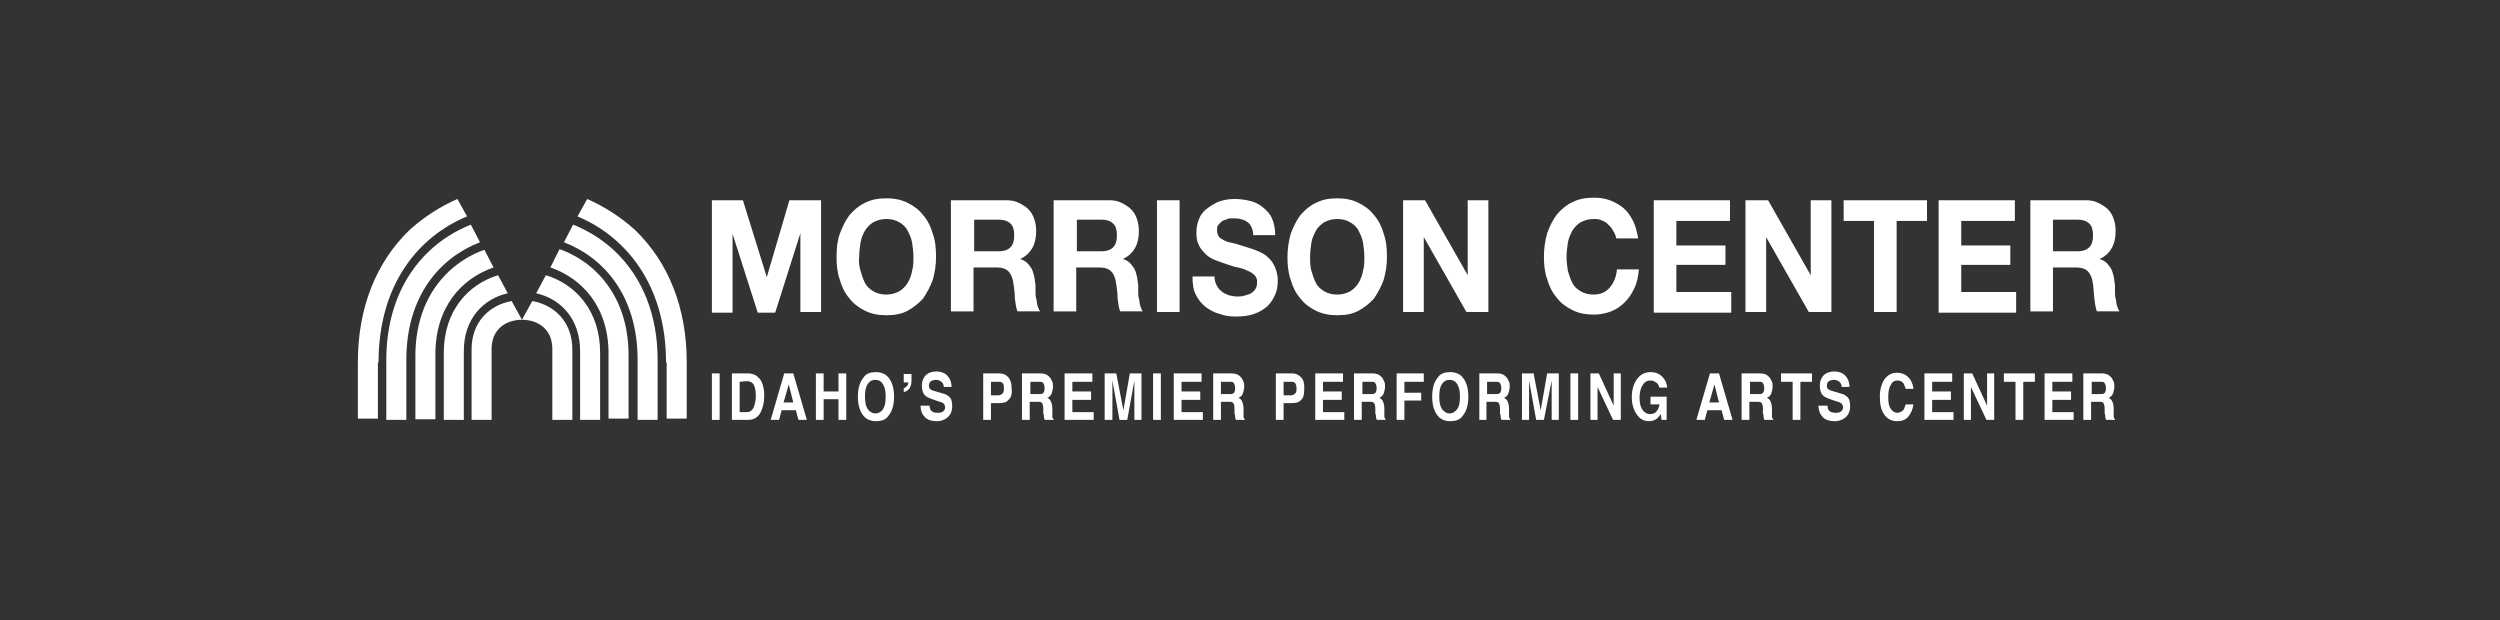 <?xml version="1.0" encoding="utf-8"?>
<!-- Generator: Adobe Illustrator 25.4.1, SVG Export Plug-In . SVG Version: 6.00 Build 0)  -->
<svg version="1.1" id="Layer_1" xmlns="http://www.w3.org/2000/svg" xmlns:xlink="http://www.w3.org/1999/xlink" x="0px" y="0px"
	 viewBox="0 0 387 96" style="enable-background:new 0 0 387 96;" xml:space="preserve">
<rect x="0" y="0" width="387" height="96" fill="#333333" stroke="none"/>
<style type="text/css">
	.st0{fill-rule:evenodd;clip-rule:evenodd;fill:#FFFFFF;}
	.st1{fill:#FFFFFF;}
</style>
<path class="st0" d="M58.6,56.1c0-12.1,6.2-19.5,13.7-22.6l-1.5-2.7c-2.7,1.2-5.2,2.8-7.4,4.8c-5.2,5-8,12.1-8,20.4v8.8h3.1v-8.7
	H58.6z"/>
<path class="st0" d="M74.3,37.5L74.3,37.5l-1.4-2.7h-0.1c-2.4,1-4.5,2.3-6.4,4.1c-4.3,4.1-6.6,9.9-6.6,16.8V65h3.1v-9.3
	C62.9,45.8,68.1,39.9,74.3,37.5"/>
<path class="st0" d="M76.4,41.4L76.4,41.4L75,38.7h-0.1c-2,0.7-3.9,1.9-5.4,3.3c-3.4,3.2-5.2,7.7-5.2,13.1v9.8h3.1v-9.8
	C67.3,47.5,71.5,43.1,76.4,41.4"/>
<path class="st0" d="M78.6,45.4l-1.5-2.8c-4.6,1.4-8.4,5.5-8.4,12V65h3.1V54.6C71.7,49.2,75,46.2,78.6,45.4"/>
<path class="st0" d="M80.8,49.5l-1.6-2.9c-3.3,0.6-6.2,3.1-6.2,7.5V65h3.1V54C76.1,50.9,78.4,49.5,80.8,49.5"/>
<path class="st0" d="M103.1,56.1c0-12.1-6.3-19.5-13.7-22.6l1.5-2.7c2.7,1.2,5.2,2.8,7.4,4.8c5.2,5,8,12.1,8,20.4v8.8h-3.1v-8.7
	H103.1z"/>
<path class="st0" d="M87.3,37.5L87.3,37.5l1.4-2.7h0.1c2.4,1,4.5,2.3,6.4,4.1c4.3,4.1,6.6,9.9,6.6,16.8V65h-3.1v-9.3
	C98.7,45.8,93.5,39.9,87.3,37.5"/>
<path class="st0" d="M85.2,41.4L85.2,41.4l1.4-2.8h0.1c2,0.7,3.9,1.9,5.4,3.3c3.4,3.2,5.2,7.7,5.2,13.1v9.8h-3.1V55
	C94.3,47.5,90.1,43.1,85.2,41.4"/>
<path class="st0" d="M83,45.4l1.5-2.8c4.6,1.4,8.4,5.5,8.4,12V65h-3.1V54.6C89.9,49.2,86.6,46.2,83,45.4"/>
<path class="st0" d="M80.8,49.5l1.6-2.9c3.3,0.6,6.2,3.1,6.2,7.5V65h-3.1V54C85.5,50.9,83.2,49.5,80.8,49.5"/>
<g>
	<path class="st1" d="M115,31l3.7,11.9l0,0l3.5-11.9h4.9v17.3h-3.2V36.1l0,0L120,48.4h-2.7l-3.9-12.2l0,0v12.2h-3.2V31H115z"/>
	<path class="st1" d="M130,36.2c0.4-1.1,0.9-2.1,1.5-2.9c0.7-0.8,1.5-1.5,2.4-1.9c1-0.5,2-0.7,3.3-0.7c1.2,0,2.3,0.2,3.3,0.7
		s1.8,1.1,2.4,1.9c0.7,0.8,1.2,1.8,1.5,2.9c0.4,1.1,0.5,2.3,0.5,3.6s-0.2,2.4-0.5,3.5c-0.4,1.1-0.9,2-1.5,2.9
		c-0.7,0.8-1.5,1.4-2.4,1.9s-2,0.7-3.3,0.7c-1.2,0-2.3-0.2-3.3-0.7s-1.8-1.1-2.4-1.9c-0.7-0.8-1.2-1.8-1.5-2.9
		c-0.4-1.1-0.5-2.3-0.5-3.5C129.5,38.5,129.6,37.3,130,36.2z M133.2,41.9c0.2,0.7,0.4,1.3,0.7,1.9c0.3,0.6,0.8,1,1.3,1.3
		s1.2,0.5,2,0.5s1.4-0.2,2-0.5c0.5-0.3,1-0.8,1.3-1.3s0.6-1.2,0.7-1.9c0.2-0.7,0.2-1.4,0.2-2.1c0-0.8-0.1-1.5-0.2-2.2
		s-0.4-1.3-0.7-1.9c-0.3-0.6-0.8-1-1.3-1.3s-1.2-0.5-2-0.5s-1.4,0.2-2,0.5c-0.5,0.3-1,0.8-1.3,1.3s-0.6,1.2-0.7,1.9S133,39,133,39.8
		C132.9,40.5,133,41.2,133.2,41.9z"/>
	<path class="st1" d="M155.8,31c0.7,0,1.3,0.1,1.9,0.4c0.6,0.3,1.1,0.6,1.5,1s0.7,0.9,0.9,1.5s0.3,1.2,0.3,1.9c0,1-0.2,1.9-0.6,2.6
		c-0.4,0.7-1,1.3-1.9,1.7l0,0c0.4,0.1,0.8,0.3,1.1,0.6s0.5,0.6,0.7,0.9c0.2,0.4,0.3,0.8,0.4,1.2c0.1,0.4,0.1,0.9,0.2,1.3
		c0,0.3,0,0.6,0,1c0,0.4,0,0.8,0.1,1.1s0.1,0.8,0.2,1.1c0.1,0.3,0.2,0.6,0.4,0.9h-3.5c-0.2-0.5-0.3-1.2-0.4-2c0-0.8-0.1-1.5-0.2-2.2
		c-0.1-0.9-0.4-1.6-0.8-2c-0.4-0.4-1-0.6-1.9-0.6h-3.5v6.8h-3.5V31H155.8z M154.6,38.9c0.8,0,1.4-0.2,1.8-0.6c0.4-0.4,0.6-1,0.6-1.9
		c0-0.8-0.2-1.5-0.6-1.8c-0.4-0.4-1-0.6-1.8-0.6h-3.8v4.9C150.8,38.9,154.6,38.9,154.6,38.9z"/>
	<path class="st1" d="M171.7,31c0.7,0,1.3,0.1,1.9,0.4c0.6,0.3,1.1,0.6,1.5,1s0.7,0.9,0.9,1.5s0.3,1.2,0.3,1.9c0,1-0.2,1.9-0.6,2.6
		c-0.4,0.7-1,1.3-1.9,1.7l0,0c0.4,0.1,0.8,0.3,1.1,0.6s0.5,0.6,0.7,0.9c0.2,0.4,0.3,0.8,0.4,1.2c0.1,0.4,0.1,0.9,0.2,1.3
		c0,0.3,0,0.6,0,1c0,0.4,0,0.8,0.1,1.1s0.1,0.8,0.2,1.1c0.1,0.3,0.2,0.6,0.4,0.9h-3.5c-0.2-0.5-0.3-1.2-0.4-2c0-0.8-0.1-1.5-0.2-2.2
		c-0.1-0.9-0.4-1.6-0.8-2c-0.4-0.4-1-0.6-1.9-0.6h-3.5v6.8h-3.5V31H171.7z M170.5,38.9c0.8,0,1.4-0.2,1.8-0.6c0.4-0.4,0.6-1,0.6-1.9
		c0-0.8-0.2-1.5-0.6-1.8c-0.4-0.4-1-0.6-1.8-0.6h-3.8v4.9C166.7,38.9,170.5,38.9,170.5,38.9z"/>
	<path class="st1" d="M182.6,31v17.3h-3.5V31H182.6z"/>
	<path class="st1" d="M188.3,44.1c0.2,0.4,0.4,0.7,0.8,1c0.3,0.3,0.7,0.4,1.1,0.6c0.4,0.1,0.9,0.2,1.3,0.2c0.3,0,0.6,0,1-0.1
		s0.7-0.2,1-0.3c0.3-0.2,0.6-0.4,0.8-0.7s0.3-0.6,0.3-1.1s-0.1-0.8-0.4-1.1c-0.3-0.3-0.6-0.5-1.1-0.7c-0.4-0.2-0.9-0.4-1.5-0.5
		s-1.1-0.3-1.7-0.5c-0.6-0.2-1.2-0.4-1.7-0.6s-1.1-0.5-1.5-0.9s-0.8-0.8-1.1-1.4s-0.4-1.2-0.4-2c0-0.9,0.2-1.7,0.5-2.3
		c0.3-0.7,0.8-1.2,1.4-1.6c0.6-0.4,1.2-0.8,1.9-1s1.4-0.3,2.1-0.3c0.8,0,1.6,0.1,2.4,0.3c0.8,0.2,1.4,0.5,2,1s1.1,1,1.4,1.7
		s0.5,1.6,0.5,2.6H194c0-0.5-0.1-0.9-0.3-1.3s-0.4-0.6-0.7-0.8s-0.6-0.3-1-0.4c-0.4-0.1-0.8-0.1-1.2-0.1c-0.3,0-0.6,0-0.8,0.1
		c-0.3,0.1-0.5,0.2-0.8,0.3c-0.2,0.2-0.4,0.4-0.6,0.6s-0.2,0.5-0.2,0.9c0,0.3,0.1,0.6,0.2,0.8c0.1,0.2,0.3,0.4,0.7,0.6
		c0.3,0.2,0.8,0.4,1.4,0.5s1.4,0.4,2.4,0.7c0.3,0.1,0.7,0.2,1.2,0.4s1,0.4,1.6,0.8c0.5,0.4,1,0.9,1.3,1.5s0.6,1.4,0.6,2.4
		c0,0.8-0.1,1.5-0.4,2.2c-0.3,0.7-0.7,1.3-1.2,1.8c-0.6,0.5-1.2,0.9-2.1,1.2c-0.8,0.3-1.8,0.4-2.8,0.4c-0.9,0-1.7-0.1-2.5-0.4
		c-0.8-0.2-1.5-0.6-2.2-1.1c-0.6-0.5-1.1-1.1-1.5-1.9c-0.4-0.8-0.5-1.7-0.5-2.8h3.4C188,43.2,188.1,43.7,188.3,44.1z"/>
	<path class="st1" d="M199.8,36.2c0.4-1.1,0.9-2.1,1.5-2.9c0.7-0.8,1.5-1.5,2.4-1.9c1-0.5,2-0.7,3.3-0.7c1.2,0,2.3,0.2,3.3,0.7
		s1.8,1.1,2.4,1.9c0.7,0.8,1.2,1.8,1.5,2.9c0.4,1.1,0.5,2.3,0.5,3.6s-0.2,2.4-0.5,3.5c-0.4,1.1-0.9,2-1.5,2.9
		c-0.7,0.8-1.5,1.4-2.4,1.9s-2,0.7-3.3,0.7c-1.2,0-2.3-0.2-3.3-0.7s-1.8-1.1-2.4-1.9c-0.7-0.8-1.2-1.8-1.5-2.9
		c-0.4-1.1-0.5-2.3-0.5-3.5C199.3,38.5,199.5,37.3,199.8,36.2z M203,41.9c0.2,0.7,0.4,1.3,0.7,1.9c0.3,0.6,0.8,1,1.3,1.3
		s1.2,0.5,2,0.5s1.4-0.2,2-0.5c0.5-0.3,1-0.8,1.3-1.3s0.6-1.2,0.7-1.9c0.2-0.7,0.2-1.4,0.2-2.1c0-0.8-0.1-1.5-0.2-2.2
		s-0.4-1.3-0.7-1.9c-0.3-0.6-0.8-1-1.3-1.3s-1.2-0.5-2-0.5s-1.4,0.2-2,0.5c-0.5,0.3-1,0.8-1.3,1.3c-0.3,0.6-0.6,1.2-0.7,1.9
		s-0.2,1.4-0.2,2.2C202.8,40.5,202.8,41.2,203,41.9z"/>
	<path class="st1" d="M220.6,31l6.6,11.6l0,0V31h3.2v17.3H227l-6.6-11.6l0,0v11.6h-3.2V31H220.6z"/>
	<path class="st1" d="M249.7,35.7c-0.2-0.4-0.5-0.7-0.8-1s-0.7-0.5-1-0.6c-0.4-0.2-0.8-0.2-1.2-0.2c-0.8,0-1.4,0.2-2,0.5
		c-0.5,0.3-1,0.8-1.3,1.3c-0.3,0.6-0.6,1.2-0.7,1.9s-0.2,1.4-0.2,2.2c0,0.7,0.1,1.4,0.2,2.1c0.2,0.7,0.4,1.3,0.7,1.9
		c0.3,0.6,0.8,1,1.3,1.3s1.2,0.5,2,0.5c1.1,0,1.9-0.4,2.5-1.1c0.6-0.7,1-1.6,1.1-2.8h3.4c-0.1,1.1-0.3,2.1-0.7,2.9
		c-0.4,0.9-0.9,1.6-1.5,2.2s-1.3,1.1-2.1,1.4s-1.7,0.5-2.7,0.5c-1.2,0-2.3-0.2-3.3-0.7s-1.8-1.1-2.4-1.9c-0.7-0.8-1.2-1.8-1.5-2.9
		c-0.4-1.1-0.5-2.3-0.5-3.5c0-1.3,0.2-2.5,0.5-3.6c0.4-1.1,0.9-2.1,1.5-2.9c0.7-0.8,1.5-1.5,2.4-1.9c1-0.5,2-0.7,3.3-0.7
		c0.9,0,1.7,0.1,2.5,0.4c0.8,0.3,1.5,0.7,2.1,1.2s1.1,1.2,1.5,2s0.6,1.7,0.8,2.7h-3.4C250.1,36.4,249.9,36,249.7,35.7z"/>
	<path class="st1" d="M267.8,31v3.2h-8.3V38h7.6v3h-7.6v4.2h8.5v3.2h-12V31H267.8z"/>
	<path class="st1" d="M273.7,31l6.6,11.6l0,0V31h3.2v17.3H280l-6.6-11.6l0,0v11.6h-3.2V31H273.7z"/>
	<path class="st1" d="M285.4,34.2V31h12.9v3.2h-4.7v14.1h-3.5V34.2H285.4z"/>
	<path class="st1" d="M311.9,31v3.2h-8.3V38h7.6v3h-7.6v4.2h8.5v3.2h-12V31H311.9z"/>
	<path class="st1" d="M322.9,31c0.7,0,1.3,0.1,1.9,0.4c0.6,0.3,1.1,0.6,1.5,1s0.7,0.9,0.9,1.5c0.2,0.6,0.3,1.2,0.3,1.9
		c0,1-0.2,1.9-0.6,2.6c-0.4,0.7-1,1.3-1.9,1.7l0,0c0.4,0.1,0.8,0.3,1.1,0.6s0.5,0.6,0.7,0.9c0.2,0.4,0.3,0.8,0.4,1.2
		s0.1,0.9,0.2,1.3c0,0.3,0,0.6,0,1c0,0.4,0,0.8,0.1,1.1s0.1,0.8,0.2,1.1c0.1,0.3,0.2,0.6,0.4,0.9h-3.5c-0.2-0.5-0.3-1.2-0.4-2
		s-0.1-1.5-0.2-2.2c-0.1-0.9-0.4-1.6-0.8-2s-1-0.6-1.9-0.6h-3.5v6.8h-3.5V31H322.9z M321.6,38.9c0.8,0,1.4-0.2,1.8-0.6
		c0.4-0.4,0.6-1,0.6-1.9c0-0.8-0.2-1.5-0.6-1.8c-0.4-0.4-1-0.6-1.8-0.6h-3.8v4.9C317.8,38.9,321.6,38.9,321.6,38.9z"/>
</g>
<g>
	<path class="st1" d="M111.4,65h-1.2v-7.2h1.2V65z"/>
	<path class="st1" d="M116.8,58c0.4,0.2,0.7,0.5,1,0.9c0.2,0.4,0.3,0.7,0.4,1.2c0.1,0.4,0.1,0.8,0.1,1.2c0,1-0.2,1.8-0.5,2.4
		c-0.4,0.9-1.1,1.3-2,1.3h-2.5v-7.2h2.5C116.2,57.8,116.5,57.9,116.8,58z M114.5,59.1v4.7h1.1c0.6,0,1-0.4,1.2-1.1
		c0.1-0.4,0.2-0.8,0.2-1.4c0-0.7-0.1-1.3-0.3-1.7c-0.2-0.4-0.6-0.6-1.1-0.6L114.5,59.1L114.5,59.1z"/>
	<path class="st1" d="M121.4,57.8h1.4l2.1,7.2h-1.3l-0.4-1.5H121l-0.4,1.5h-1.3L121.4,57.8z M121.3,62.3h1.5l-0.7-2.8L121.3,62.3z"
		/>
	<path class="st1" d="M126.3,65v-7.2h1.2v2.8h2.3v-2.8h1.2V65h-1.2v-3.2h-2.3V65H126.3z"/>
	<path class="st1" d="M137.5,64.4c-0.4,0.6-1.1,0.8-1.9,0.8s-1.5-0.3-1.9-0.8c-0.6-0.7-0.9-1.7-0.9-3s0.3-2.3,0.9-3
		c0.4-0.6,1.1-0.8,1.9-0.8s1.5,0.3,1.9,0.8c0.6,0.7,0.9,1.7,0.9,3C138.4,62.7,138.1,63.7,137.5,64.4z M136.7,63.3
		c0.3-0.4,0.4-1.1,0.4-1.9s-0.1-1.4-0.4-1.9s-0.7-0.7-1.2-0.7s-0.9,0.2-1.2,0.7c-0.3,0.4-0.4,1.1-0.4,1.9s0.1,1.4,0.4,1.9
		c0.3,0.4,0.7,0.7,1.2,0.7S136.5,63.7,136.7,63.3z"/>
	<path class="st1" d="M139.9,60.1c0.3-0.1,0.5-0.3,0.6-0.5c0.1-0.1,0.1-0.3,0.1-0.4h-0.7v-1.3h1.2v1c0,0.5-0.1,0.9-0.3,1.2
		c-0.2,0.3-0.5,0.5-0.9,0.6L139.9,60.1L139.9,60.1z"/>
	<path class="st1" d="M143.9,62.8c0,0.3,0.1,0.6,0.2,0.7c0.2,0.3,0.6,0.4,1,0.4c0.3,0,0.5,0,0.7-0.1c0.4-0.2,0.5-0.4,0.5-0.8
		c0-0.2-0.1-0.4-0.3-0.6c-0.2-0.1-0.4-0.2-0.8-0.3l-0.6-0.2c-0.6-0.2-1.1-0.4-1.3-0.6c-0.4-0.3-0.6-0.9-0.6-1.6
		c0-0.6,0.2-1.2,0.6-1.6s1-0.6,1.7-0.6c0.6,0,1.2,0.2,1.6,0.6c0.4,0.4,0.7,1,0.7,1.8h-1.2c0-0.4-0.2-0.7-0.5-0.9
		c-0.2-0.1-0.4-0.2-0.7-0.2s-0.6,0.1-0.8,0.2c-0.2,0.2-0.3,0.4-0.3,0.7c0,0.3,0.1,0.5,0.3,0.6c0.1,0.1,0.4,0.2,0.8,0.3l1,0.3
		c0.5,0.1,0.8,0.3,1,0.5c0.4,0.3,0.5,0.8,0.5,1.5s-0.2,1.2-0.6,1.6c-0.4,0.4-1,0.7-1.8,0.7s-1.4-0.2-1.8-0.6c-0.4-0.4-0.7-1-0.7-1.8
		H143.9z"/>
	<path class="st1" d="M156.1,61.9c-0.3,0.4-0.8,0.5-1.5,0.5h-1.2V65h-1.2v-7.2h2.5c0.6,0,1,0.2,1.4,0.6c0.3,0.4,0.5,0.9,0.5,1.7
		C156.7,61,156.5,61.6,156.1,61.9z M155.2,59.3c-0.2-0.2-0.4-0.2-0.7-0.2h-1.1v2.1h1.1c0.3,0,0.5-0.1,0.7-0.3
		c0.2-0.2,0.2-0.4,0.2-0.8S155.4,59.5,155.2,59.3z"/>
	<path class="st1" d="M162,58c0.2,0.1,0.4,0.3,0.6,0.5c0.1,0.2,0.2,0.4,0.3,0.6s0.1,0.5,0.1,0.8s-0.1,0.7-0.2,1
		c-0.1,0.3-0.4,0.6-0.7,0.7c0.3,0.1,0.5,0.3,0.6,0.6c0.1,0.2,0.2,0.6,0.2,1.1v0.5c0,0.3,0,0.6,0,0.7c0,0.2,0.1,0.3,0.2,0.4V65h-1.4
		c0-0.2-0.1-0.3-0.1-0.4c0-0.2,0-0.4-0.1-0.6v-0.7c0-0.5-0.1-0.8-0.2-0.9c-0.1-0.2-0.4-0.2-0.7-0.2h-1.2V65h-1.2v-7.2h2.8
		C161.5,57.8,161.8,57.9,162,58z M159.5,59.1V61h1.3c0.3,0,0.5,0,0.6-0.1c0.2-0.1,0.3-0.4,0.3-0.8s-0.1-0.7-0.3-0.9
		c-0.1-0.1-0.3-0.1-0.6-0.1H159.5z"/>
	<path class="st1" d="M169.1,59.1H166v1.5h2.9v1.3H166v1.9h3.3V65h-4.5v-7.2h4.3V59.1z"/>
	<path class="st1" d="M174.9,57.8h1.8V65h-1.1v-4.9c0-0.1,0-0.3,0-0.6c0-0.3,0-0.4,0-0.6l-1.1,6.1h-1.2l-1.1-6.1c0,0.1,0,0.3,0,0.6
		c0,0.3,0,0.4,0,0.6V65H171v-7.2h1.8l1.1,5.7L174.9,57.8z"/>
	<path class="st1" d="M179.7,65h-1.2v-7.2h1.2V65z"/>
	<path class="st1" d="M186,59.1h-3.1v1.5h2.9v1.3h-2.9v1.9h3.3V65h-4.5v-7.2h4.3V59.1z"/>
	<path class="st1" d="M191.6,58c0.2,0.1,0.4,0.3,0.6,0.5c0.1,0.2,0.2,0.4,0.3,0.6s0.1,0.5,0.1,0.8s-0.1,0.7-0.2,1
		c-0.1,0.3-0.4,0.6-0.7,0.7c0.3,0.1,0.5,0.3,0.6,0.6c0.1,0.2,0.2,0.6,0.2,1.1v0.5c0,0.3,0,0.6,0,0.7c0,0.2,0.1,0.3,0.2,0.4V65h-1.4
		c0-0.2-0.1-0.3-0.1-0.4c0-0.2,0-0.4-0.1-0.6v-0.7c0-0.5-0.1-0.8-0.2-0.9c-0.1-0.2-0.4-0.2-0.7-0.2H189V65h-1.2v-7.2h2.8
		C191,57.8,191.4,57.9,191.6,58z M189,59.1V61h1.3c0.3,0,0.5,0,0.6-0.1c0.2-0.1,0.3-0.4,0.3-0.8s-0.1-0.7-0.3-0.9
		c-0.1-0.1-0.3-0.1-0.6-0.1H189z"/>
	<path class="st1" d="M201.4,61.9c-0.3,0.4-0.8,0.5-1.5,0.5h-1.2V65h-1.2v-7.2h2.5c0.6,0,1,0.2,1.4,0.6s0.5,0.9,0.5,1.7
		C201.9,61,201.8,61.6,201.4,61.9z M200.5,59.3c-0.2-0.2-0.4-0.2-0.7-0.2h-1.1v2.1h1.1c0.3,0,0.5-0.1,0.7-0.3
		c0.2-0.2,0.2-0.4,0.2-0.8S200.6,59.5,200.5,59.3z"/>
	<path class="st1" d="M207.9,59.1h-3.1v1.5h2.9v1.3h-2.9v1.9h3.3V65h-4.5v-7.2h4.3V59.1z"/>
	<path class="st1" d="M213.4,58c0.2,0.1,0.4,0.3,0.6,0.5c0.1,0.2,0.2,0.4,0.3,0.6s0.1,0.5,0.1,0.8s-0.1,0.7-0.2,1
		c-0.1,0.3-0.4,0.6-0.7,0.7c0.3,0.1,0.5,0.3,0.6,0.6c0.1,0.2,0.2,0.6,0.2,1.1v0.5c0,0.3,0,0.6,0,0.7c0,0.2,0.1,0.3,0.2,0.4V65h-1.4
		c0-0.2-0.1-0.3-0.1-0.4c0-0.2,0-0.4-0.1-0.6v-0.7c0-0.5-0.1-0.8-0.2-0.9c-0.1-0.2-0.4-0.2-0.7-0.2h-1.2V65h-1.2v-7.2h2.8
		C212.9,57.8,213.2,57.9,213.4,58z M210.9,59.1V61h1.3c0.3,0,0.5,0,0.6-0.1c0.2-0.1,0.3-0.4,0.3-0.8s-0.1-0.7-0.3-0.9
		c-0.1-0.1-0.3-0.1-0.6-0.1H210.9z"/>
	<path class="st1" d="M216.2,57.8h4.2v1.3h-3v1.7h2.6V62h-2.6v3h-1.2V57.8z"/>
	<path class="st1" d="M226.4,64.4c-0.4,0.6-1.1,0.8-1.9,0.8c-0.8,0-1.5-0.3-1.9-0.8c-0.6-0.7-0.9-1.7-0.9-3s0.3-2.3,0.9-3
		c0.4-0.6,1.1-0.8,1.9-0.8c0.8,0,1.5,0.3,1.9,0.8c0.6,0.7,0.9,1.7,0.9,3C227.3,62.7,227,63.7,226.4,64.4z M225.6,63.3
		c0.3-0.4,0.4-1.1,0.4-1.9s-0.1-1.4-0.4-1.9s-0.7-0.7-1.2-0.7s-0.9,0.2-1.2,0.7c-0.3,0.4-0.4,1.1-0.4,1.9s0.1,1.4,0.4,1.9
		c0.3,0.4,0.7,0.7,1.2,0.7C224.9,64,225.3,63.7,225.6,63.3z"/>
	<path class="st1" d="M232.7,58c0.2,0.1,0.4,0.3,0.6,0.5c0.1,0.2,0.2,0.4,0.3,0.6s0.1,0.5,0.1,0.8s-0.1,0.7-0.2,1
		c-0.1,0.3-0.4,0.6-0.7,0.7c0.3,0.1,0.5,0.3,0.6,0.6c0.1,0.2,0.2,0.6,0.2,1.1v0.5c0,0.3,0,0.6,0,0.7c0,0.2,0.1,0.3,0.2,0.4V65h-1.4
		c0-0.2-0.1-0.3-0.1-0.4c0-0.2,0-0.4-0.1-0.6v-0.7c0-0.5-0.1-0.8-0.2-0.9c-0.1-0.2-0.4-0.2-0.7-0.2h-1.2V65H229v-7.2h2.8
		C232.2,57.8,232.5,57.9,232.7,58z M230.2,59.1V61h1.3c0.3,0,0.5,0,0.6-0.1c0.2-0.1,0.3-0.4,0.3-0.8s-0.1-0.7-0.3-0.9
		c-0.1-0.1-0.3-0.1-0.6-0.1H230.2z"/>
	<path class="st1" d="M239.5,57.8h1.8V65h-1.1v-4.9c0-0.1,0-0.3,0-0.6c0-0.3,0-0.4,0-0.6L239,65h-1.2l-1.1-6.1c0,0.1,0,0.3,0,0.6
		c0,0.3,0,0.4,0,0.6V65h-1.1v-7.2h1.8l1.1,5.7L239.5,57.8z"/>
	<path class="st1" d="M244.3,65h-1.2v-7.2h1.2V65z"/>
	<path class="st1" d="M246.2,57.8h1.3l2.3,5v-5h1.1V65h-1.2l-2.4-5.1V65h-1.1L246.2,57.8L246.2,57.8z"/>
	<path class="st1" d="M256.9,60.1c-0.1-0.5-0.3-0.8-0.7-1c-0.2-0.1-0.4-0.2-0.7-0.2c-0.5,0-0.9,0.2-1.2,0.7c-0.3,0.4-0.5,1.1-0.5,2
		s0.2,1.5,0.5,1.9s0.7,0.6,1.1,0.6c0.4,0,0.8-0.1,1-0.4c0.3-0.3,0.4-0.7,0.5-1.1h-1.4v-1.2h2.5V65h-0.8l-0.1-0.9
		c-0.2,0.3-0.5,0.6-0.6,0.7c-0.3,0.2-0.7,0.4-1.2,0.4c-0.8,0-1.4-0.3-1.9-1s-0.8-1.6-0.8-2.7c0-1.2,0.3-2.1,0.8-2.8
		c0.5-0.7,1.2-1.1,2.1-1.1c0.7,0,1.3,0.2,1.8,0.7s0.7,1,0.8,1.7h-1.2V60.1z"/>
	<path class="st1" d="M264.7,57.8h1.4l2.1,7.2h-1.3l-0.4-1.5h-2.2l-0.4,1.5h-1.3L264.7,57.8z M264.6,62.3h1.5l-0.7-2.8L264.6,62.3z"
		/>
	<path class="st1" d="M273.4,58c0.2,0.1,0.4,0.3,0.6,0.5c0.1,0.2,0.2,0.4,0.3,0.6c0.1,0.2,0.1,0.5,0.1,0.8s-0.1,0.7-0.2,1
		s-0.4,0.6-0.7,0.7c0.3,0.1,0.5,0.3,0.6,0.6c0.1,0.2,0.2,0.6,0.2,1.1v0.5c0,0.3,0,0.6,0,0.7c0,0.2,0.1,0.3,0.2,0.4V65h-1.4
		c0-0.2-0.1-0.3-0.1-0.4c0-0.2,0-0.4-0.1-0.6v-0.7c0-0.5-0.1-0.8-0.2-0.9c-0.1-0.2-0.4-0.2-0.7-0.2h-1.2V65h-1.2v-7.2h2.8
		C272.9,57.8,273.2,57.9,273.4,58z M270.9,59.1V61h1.3c0.3,0,0.5,0,0.6-0.1c0.2-0.1,0.3-0.4,0.3-0.8s-0.1-0.7-0.3-0.9
		c-0.1-0.1-0.3-0.1-0.6-0.1H270.9z"/>
	<path class="st1" d="M280.5,57.8v1.3h-1.8V65h-1.2v-5.9h-1.8v-1.3C275.7,57.8,280.5,57.8,280.5,57.8z"/>
	<path class="st1" d="M282.9,62.8c0,0.3,0.1,0.6,0.2,0.7c0.2,0.3,0.6,0.4,1,0.4c0.3,0,0.5,0,0.7-0.1c0.4-0.2,0.5-0.4,0.5-0.8
		c0-0.2-0.1-0.4-0.3-0.6c-0.2-0.1-0.4-0.2-0.8-0.3l-0.6-0.2c-0.6-0.2-1.1-0.4-1.3-0.6c-0.4-0.3-0.6-0.9-0.6-1.6
		c0-0.6,0.2-1.2,0.6-1.6s1-0.6,1.7-0.6c0.6,0,1.2,0.2,1.6,0.6s0.7,1,0.7,1.8h-1.2c0-0.4-0.2-0.7-0.5-0.9c-0.2-0.1-0.4-0.2-0.7-0.2
		c-0.3,0-0.6,0.1-0.8,0.2c-0.2,0.2-0.3,0.4-0.3,0.7c0,0.3,0.1,0.5,0.3,0.6c0.1,0.1,0.4,0.2,0.8,0.3l1,0.3c0.5,0.1,0.8,0.3,1,0.5
		c0.4,0.3,0.5,0.8,0.5,1.5s-0.2,1.2-0.6,1.6s-1,0.7-1.8,0.7s-1.4-0.2-1.8-0.6s-0.7-1-0.7-1.8H282.9z"/>
	<path class="st1" d="M291.8,58.6c0.5-0.6,1.1-0.9,1.8-0.9c1,0,1.7,0.4,2.2,1.2c0.2,0.4,0.4,0.9,0.4,1.3H295
		c-0.1-0.3-0.2-0.6-0.3-0.8c-0.2-0.3-0.5-0.5-1-0.5c-0.4,0-0.8,0.2-1,0.7c-0.3,0.4-0.4,1.1-0.4,1.9s0.1,1.4,0.4,1.8s0.6,0.6,1,0.6
		s0.7-0.2,1-0.5c0.1-0.2,0.2-0.5,0.3-0.8h1.2c-0.1,0.8-0.4,1.4-0.8,1.9s-1,0.7-1.7,0.7c-0.8,0-1.5-0.3-2-1s-0.7-1.6-0.7-2.8
		C291,60.2,291.3,59.3,291.8,58.6z"/>
	<path class="st1" d="M302.2,59.1h-3.1v1.5h2.9v1.3h-2.9v1.9h3.3V65h-4.5v-7.2h4.3L302.2,59.1L302.2,59.1z"/>
	<path class="st1" d="M304,57.8h1.3l2.3,5v-5h1.1V65h-1.2l-2.4-5.1V65H304V57.8z"/>
	<path class="st1" d="M315,57.8v1.3h-1.8V65H312v-5.9h-1.8v-1.3C310.2,57.8,315,57.8,315,57.8z"/>
	<path class="st1" d="M320.8,59.1h-3.1v1.5h2.9v1.3h-2.9v1.9h3.3V65h-4.5v-7.2h4.3L320.8,59.1L320.8,59.1z"/>
	<path class="st1" d="M326.3,58c0.2,0.1,0.4,0.3,0.6,0.5c0.1,0.2,0.2,0.4,0.3,0.6c0.1,0.2,0.1,0.5,0.1,0.8s-0.1,0.7-0.2,1
		s-0.4,0.6-0.7,0.7c0.3,0.1,0.5,0.3,0.6,0.6c0.1,0.2,0.2,0.6,0.2,1.1v0.5c0,0.3,0,0.6,0,0.7c0,0.2,0.1,0.3,0.2,0.4V65H326
		c0-0.2-0.1-0.3-0.1-0.4c0-0.2,0-0.4-0.1-0.6v-0.7c0-0.5-0.1-0.8-0.2-0.9c-0.1-0.2-0.4-0.2-0.7-0.2h-1.2V65h-1.2v-7.2h2.8
		C325.8,57.8,326.1,57.9,326.3,58z M323.8,59.1V61h1.3c0.3,0,0.5,0,0.6-0.1c0.2-0.1,0.3-0.4,0.3-0.8s-0.1-0.7-0.3-0.9
		c-0.1-0.1-0.3-0.1-0.6-0.1H323.8z"/>
</g>
</svg>
